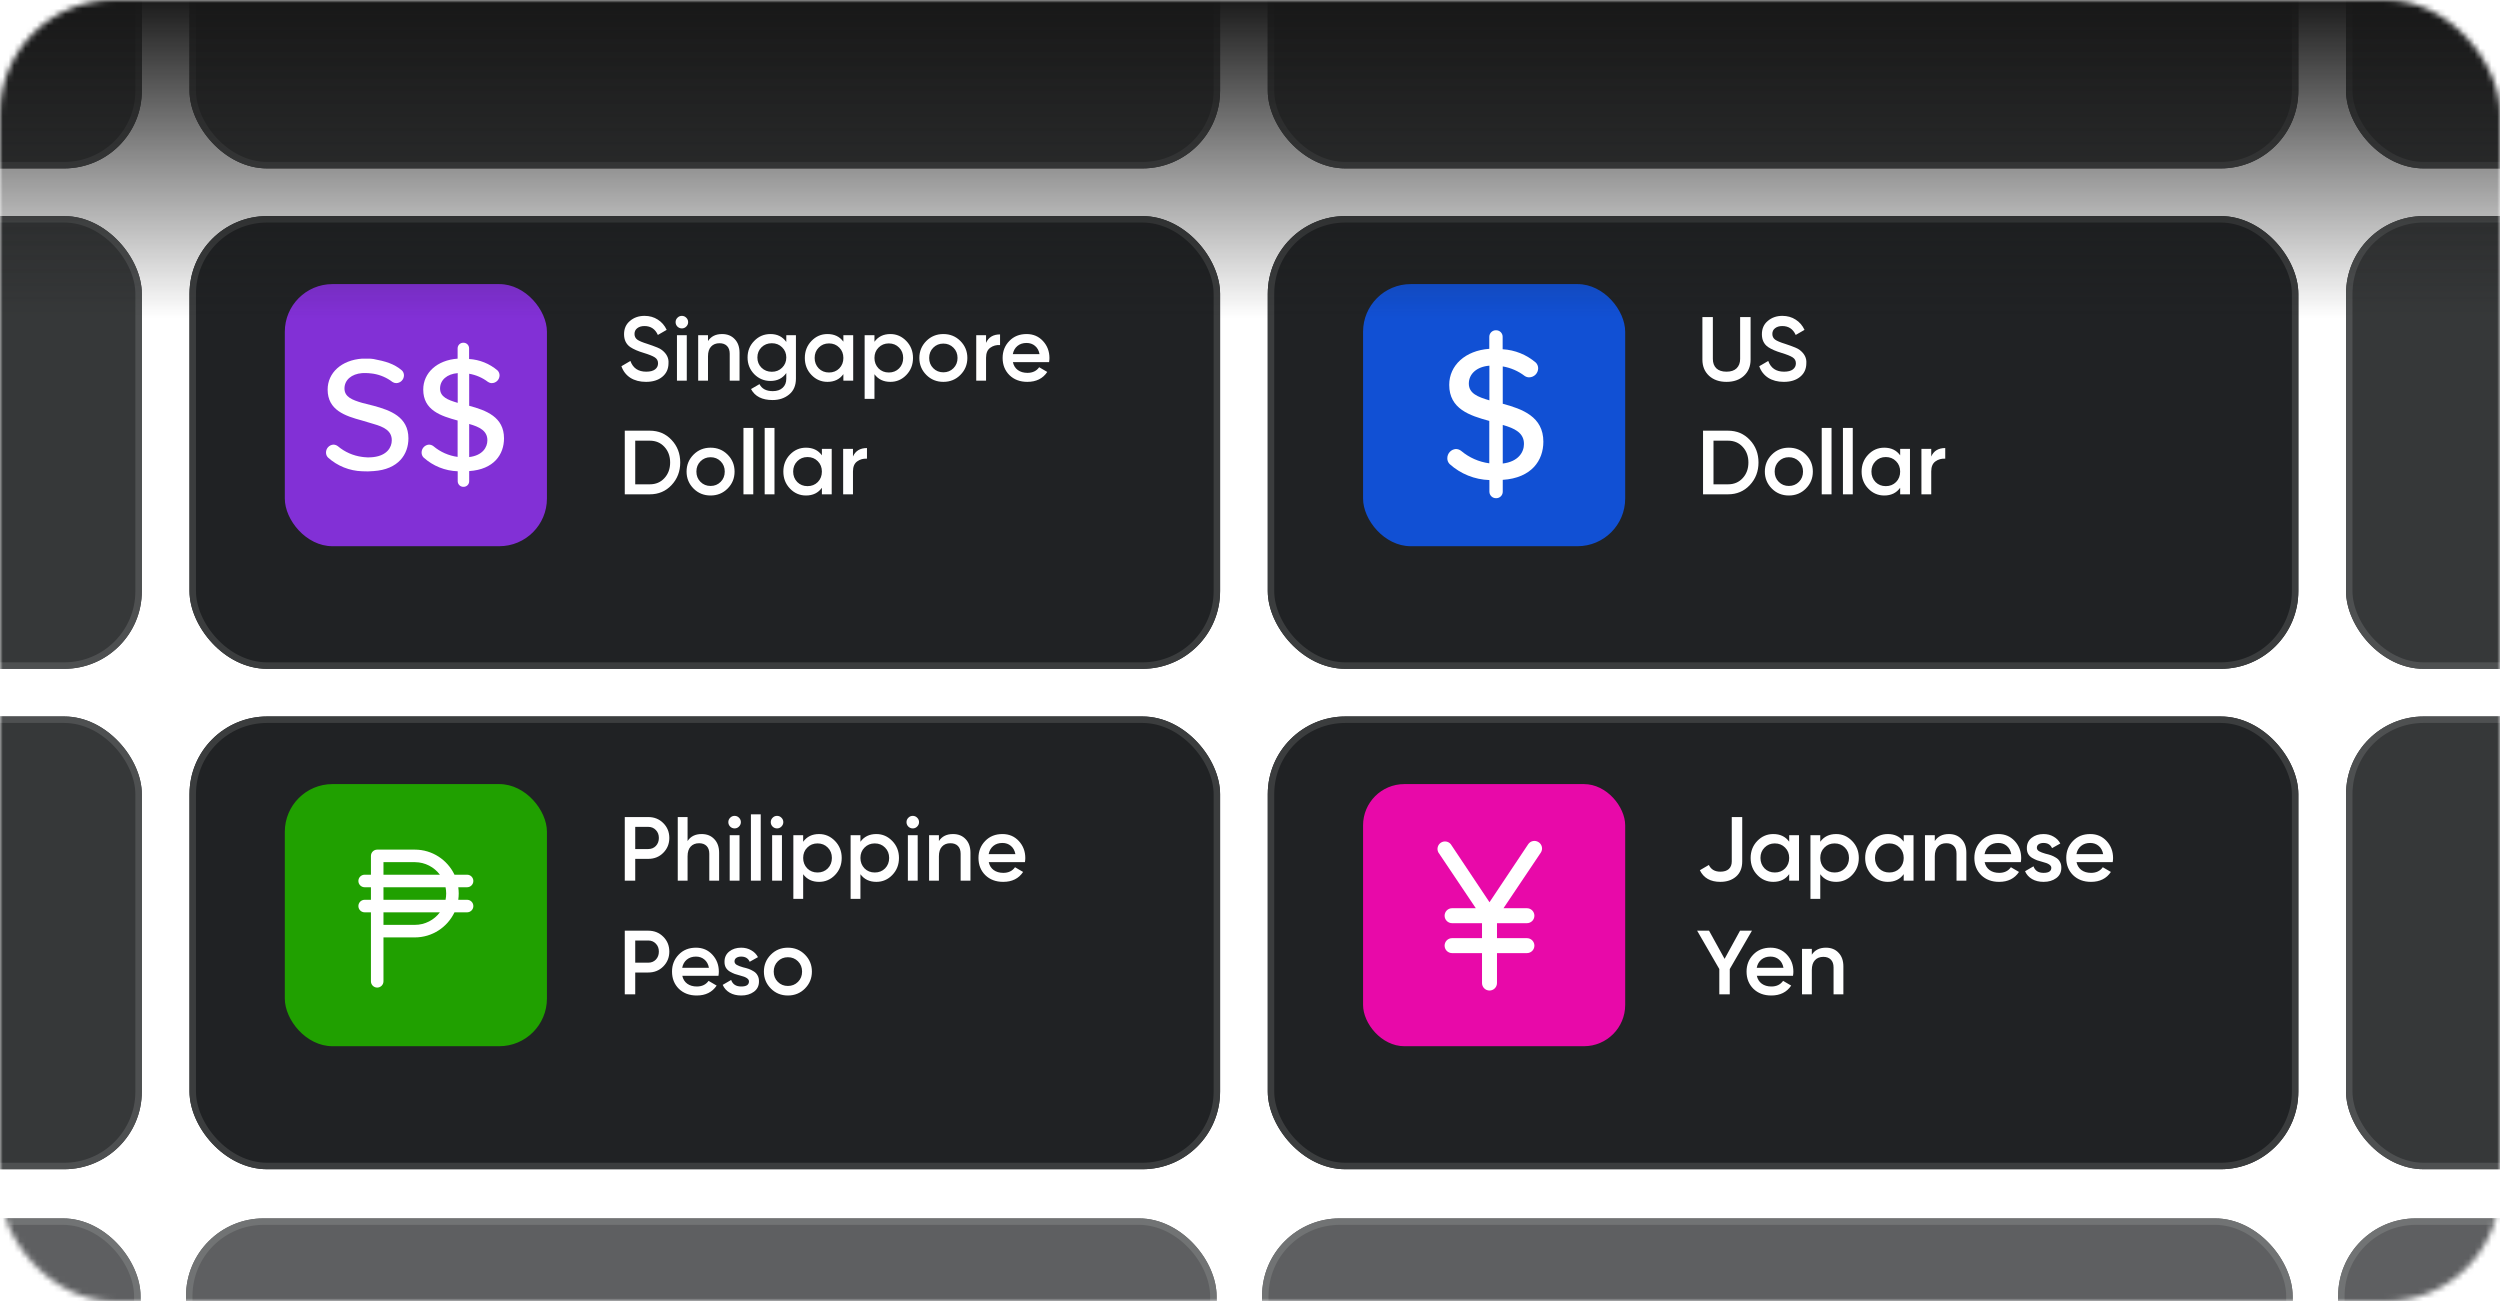 <svg width="440" height="229" viewBox="0 0 440 229" fill="none" xmlns="http://www.w3.org/2000/svg">
<mask id="mask0_5859_419" style="mask-type:alpha" maskUnits="userSpaceOnUse" x="0" y="0" width="440" height="229">
<rect width="440" height="229" rx="20" fill="#F1F5FA"/>
</mask>
<g mask="url(#mask0_5859_419)">
<mask id="mask1_5859_419" style="mask-type:alpha" maskUnits="userSpaceOnUse" x="-136" y="-12" width="580" height="259">
<path d="M-135.734 14.457C-135.734 -0.024 -123.995 -11.763 -109.514 -11.763H417.513C431.994 -11.763 443.733 -0.023 443.733 14.457V246.507H-135.734V14.457Z" fill="#F1F5FA"/>
</mask>
<g mask="url(#mask1_5859_419)">
<g filter="url(#filter0_d_5859_419)">
<rect x="33.352" y="33.471" width="181.385" height="79.684" rx="13.673" fill="#202224"/>
<rect x="33.921" y="34.04" width="180.246" height="78.544" rx="13.103" stroke="#3B3D3E" stroke-width="1.139"/>
</g>
<rect x="50.127" y="50" width="46.133" height="46.133" rx="8.388" fill="#8230D6"/>
<path d="M69.065 67.221C68.093 66.478 66.956 65.983 65.751 65.78C65.751 65.78 65.149 65.69 64.76 65.668C64.36 65.645 63.733 65.668 63.733 65.668C61.86 65.812 60.627 66.885 60.627 68.374C60.627 69.863 61.988 70.391 63.733 70.903L65.751 71.416C68.713 72.216 71.883 73.369 71.882 77.147C71.882 79.965 70.121 82.623 65.751 82.911C65.751 82.911 65.147 82.959 64.76 82.966C64.359 82.973 63.733 82.943 63.733 82.943C61.509 82.871 59.383 82.015 57.729 80.526C57.502 80.295 57.376 79.984 57.377 79.661C57.367 78.921 57.936 78.303 58.674 78.252C58.965 78.259 59.247 78.359 59.474 78.54C60.682 79.555 62.155 80.204 63.717 80.413C63.717 80.413 64.351 80.502 64.76 80.507C65.147 80.511 65.751 80.445 65.751 80.445C68.12 80.157 68.953 78.716 68.953 77.5C68.969 75.819 67.56 75.13 65.751 74.618L63.717 74.009C60.755 73.209 57.665 72.2 57.665 68.566C57.665 65.604 60.115 63.378 63.717 63.122C63.717 63.122 64.352 63.106 64.76 63.122C65.145 63.137 65.356 63.114 65.735 63.186C67.807 63.581 69.342 64.001 70.746 65.204C70.973 65.434 71.1 65.745 71.098 66.068C71.09 66.822 70.475 67.429 69.721 67.429C69.486 67.426 69.258 67.354 69.065 67.221Z" fill="white"/>
<g clip-path="url(#clip0_5859_419)">
<path d="M82.575 71.416V65.781C83.78 65.984 84.917 66.479 85.889 67.222C86.083 67.354 86.31 67.427 86.546 67.43C87.299 67.43 87.914 66.823 87.922 66.069C87.924 65.745 87.797 65.435 87.57 65.204C86.166 64.002 84.405 63.293 82.559 63.187V61.298C82.559 60.758 82.122 60.321 81.582 60.321C81.571 60.319 81.56 60.319 81.549 60.319C81.001 60.311 80.549 60.748 80.541 61.298V63.123C76.939 63.379 74.49 65.605 74.49 68.566C74.49 72.201 77.58 73.21 80.541 74.01V80.414C78.979 80.204 77.506 79.556 76.299 78.541C76.071 78.36 75.79 78.259 75.498 78.253C74.76 78.304 74.192 78.922 74.201 79.662C74.2 79.985 74.326 80.296 74.553 80.526C76.207 82.015 78.334 82.872 80.557 82.944V84.705C80.557 84.716 80.559 84.727 80.559 84.739C80.585 85.286 81.05 85.709 81.598 85.682C82.138 85.682 82.575 85.245 82.575 84.705V82.912C86.946 82.624 88.707 79.966 88.707 77.148C88.707 73.37 85.537 72.217 82.575 71.416ZM80.558 70.904C78.812 70.392 77.451 69.863 77.451 68.374C77.451 66.885 78.684 65.813 80.558 65.669V70.904ZM82.575 80.446V74.618C84.384 75.131 85.793 75.819 85.777 77.5C85.777 78.717 84.944 80.158 82.575 80.446Z" fill="white"/>
</g>
<path d="M113.688 67.208C112.611 67.208 111.693 66.968 110.936 66.488C110.189 65.997 109.667 65.32 109.368 64.456L110.952 63.528C111.4 64.787 112.328 65.416 113.736 65.416C114.419 65.416 114.936 65.283 115.288 65.016C115.64 64.749 115.816 64.392 115.816 63.944C115.816 63.496 115.629 63.149 115.256 62.904C114.883 62.659 114.221 62.392 113.272 62.104C112.301 61.816 111.517 61.475 110.92 61.08C110.195 60.568 109.832 59.816 109.832 58.824C109.832 57.832 110.184 57.048 110.888 56.472C111.581 55.885 112.429 55.592 113.432 55.592C114.317 55.592 115.096 55.811 115.768 56.248C116.451 56.675 116.973 57.277 117.336 58.056L115.784 58.952C115.315 57.907 114.531 57.384 113.432 57.384C112.899 57.384 112.472 57.512 112.152 57.768C111.832 58.013 111.672 58.349 111.672 58.776C111.672 59.192 111.832 59.523 112.152 59.768C112.472 60.003 113.064 60.253 113.928 60.52C114.461 60.701 114.771 60.808 114.856 60.84C114.995 60.883 115.272 60.989 115.688 61.16C116.029 61.299 116.301 61.448 116.504 61.608C117.336 62.259 117.72 63.027 117.656 63.912C117.656 64.925 117.288 65.731 116.552 66.328C115.837 66.915 114.883 67.208 113.688 67.208ZM120.777 57.48C120.563 57.693 120.307 57.8 120.009 57.8C119.71 57.8 119.449 57.693 119.225 57.48C119.011 57.256 118.905 56.995 118.905 56.696C118.905 56.397 119.011 56.141 119.225 55.928C119.438 55.704 119.699 55.592 120.009 55.592C120.318 55.592 120.579 55.704 120.793 55.928C121.006 56.141 121.113 56.397 121.113 56.696C121.113 56.995 121.001 57.256 120.777 57.48ZM120.873 67H119.145V59H120.873V67ZM127.087 58.792C128.015 58.792 128.756 59.091 129.311 59.688C129.876 60.275 130.159 61.075 130.159 62.088V67H128.431V62.264C128.431 61.667 128.271 61.208 127.951 60.888C127.631 60.568 127.194 60.408 126.639 60.408C126.01 60.408 125.514 60.605 125.151 61C124.788 61.384 124.607 61.955 124.607 62.712V67H122.879V59H124.607V60.024C125.14 59.203 125.967 58.792 127.087 58.792ZM138.388 60.184V59H140.084V66.632C140.084 67.848 139.684 68.781 138.884 69.432C138.094 70.083 137.124 70.408 135.972 70.408C134.126 70.408 132.862 69.763 132.18 68.472L133.668 67.608C134.084 68.429 134.862 68.84 136.004 68.84C136.75 68.84 137.332 68.643 137.748 68.248C138.174 67.864 138.388 67.325 138.388 66.632V65.656C137.737 66.584 136.809 67.048 135.604 67.048C134.484 67.048 133.529 66.648 132.74 65.848C131.961 65.037 131.572 64.061 131.572 62.92C131.572 61.768 131.961 60.797 132.74 60.008C133.518 59.197 134.473 58.792 135.604 58.792C136.809 58.792 137.737 59.256 138.388 60.184ZM134.02 64.712C134.51 65.192 135.118 65.432 135.844 65.432C136.569 65.432 137.172 65.192 137.652 64.712C138.142 64.232 138.388 63.635 138.388 62.92C138.388 62.205 138.142 61.608 137.652 61.128C137.172 60.648 136.569 60.408 135.844 60.408C135.118 60.408 134.51 60.648 134.02 61.128C133.54 61.608 133.3 62.205 133.3 62.92C133.3 63.635 133.54 64.232 134.02 64.712ZM148.434 60.136V59H150.162V67H148.434V65.848C147.783 66.755 146.85 67.208 145.634 67.208C144.535 67.208 143.597 66.803 142.818 65.992C142.039 65.181 141.65 64.184 141.65 63C141.65 61.816 142.039 60.819 142.818 60.008C143.597 59.197 144.535 58.792 145.634 58.792C146.85 58.792 147.783 59.24 148.434 60.136ZM144.098 64.84C144.578 65.32 145.181 65.56 145.906 65.56C146.631 65.56 147.234 65.32 147.714 64.84C148.194 64.349 148.434 63.736 148.434 63C148.434 62.264 148.194 61.656 147.714 61.176C147.234 60.685 146.631 60.44 145.906 60.44C145.181 60.44 144.578 60.685 144.098 61.176C143.618 61.656 143.378 62.264 143.378 63C143.378 63.725 143.618 64.339 144.098 64.84ZM156.704 58.792C157.792 58.792 158.731 59.203 159.52 60.024C160.299 60.835 160.688 61.827 160.688 63C160.688 64.184 160.299 65.181 159.52 65.992C158.741 66.803 157.803 67.208 156.704 67.208C155.499 67.208 154.565 66.76 153.904 65.864V70.2H152.176V59H153.904V60.152C154.555 59.245 155.488 58.792 156.704 58.792ZM154.624 64.84C155.104 65.32 155.707 65.56 156.432 65.56C157.157 65.56 157.76 65.32 158.24 64.84C158.72 64.349 158.96 63.736 158.96 63C158.96 62.264 158.72 61.656 158.24 61.176C157.76 60.685 157.157 60.44 156.432 60.44C155.707 60.44 155.104 60.685 154.624 61.176C154.144 61.656 153.904 62.264 153.904 63C153.904 63.725 154.144 64.339 154.624 64.84ZM169.022 65.992C168.211 66.803 167.214 67.208 166.03 67.208C164.846 67.208 163.849 66.803 163.038 65.992C162.217 65.171 161.806 64.173 161.806 63C161.806 61.827 162.217 60.829 163.038 60.008C163.849 59.197 164.846 58.792 166.03 58.792C167.214 58.792 168.211 59.197 169.022 60.008C169.843 60.829 170.254 61.827 170.254 63C170.254 64.173 169.843 65.171 169.022 65.992ZM163.534 63C163.534 63.725 163.774 64.328 164.254 64.808C164.734 65.288 165.326 65.528 166.03 65.528C166.734 65.528 167.326 65.288 167.806 64.808C168.286 64.328 168.526 63.725 168.526 63C168.526 62.275 168.286 61.672 167.806 61.192C167.326 60.712 166.734 60.472 166.03 60.472C165.326 60.472 164.734 60.712 164.254 61.192C163.774 61.672 163.534 62.275 163.534 63ZM173.545 59V60.344C173.982 59.352 174.803 58.856 176.009 58.856V60.728C175.358 60.685 174.782 60.845 174.281 61.208C173.79 61.56 173.545 62.147 173.545 62.968V67H171.817V59H173.545ZM184.638 63.736H178.27C178.398 64.333 178.686 64.797 179.134 65.128C179.593 65.459 180.158 65.624 180.83 65.624C181.737 65.624 182.425 65.293 182.894 64.632L184.318 65.464C183.54 66.627 182.372 67.208 180.814 67.208C179.524 67.208 178.473 66.813 177.662 66.024C176.862 65.224 176.462 64.216 176.462 63C176.462 61.816 176.857 60.819 177.646 60.008C178.425 59.197 179.438 58.792 180.686 58.792C181.849 58.792 182.809 59.203 183.566 60.024C184.324 60.845 184.702 61.843 184.702 63.016C184.702 63.229 184.681 63.469 184.638 63.736ZM178.254 62.328H182.958C182.841 61.699 182.574 61.213 182.158 60.872C181.753 60.531 181.257 60.36 180.67 60.36C180.03 60.36 179.497 60.536 179.07 60.888C178.644 61.24 178.372 61.72 178.254 62.328ZM109.96 75.8H114.36C115.896 75.8 117.171 76.339 118.184 77.416C119.208 78.493 119.72 79.821 119.72 81.4C119.72 82.968 119.208 84.296 118.184 85.384C117.171 86.461 115.896 87 114.36 87H109.96V75.8ZM111.8 85.24H114.36C115.416 85.24 116.275 84.877 116.936 84.152C117.608 83.427 117.944 82.509 117.944 81.4C117.944 80.291 117.608 79.373 116.936 78.648C116.275 77.923 115.416 77.56 114.36 77.56H111.8V85.24ZM128.053 85.992C127.243 86.803 126.245 87.208 125.061 87.208C123.877 87.208 122.88 86.803 122.069 85.992C121.248 85.171 120.837 84.173 120.837 83C120.837 81.827 121.248 80.829 122.069 80.008C122.88 79.197 123.877 78.792 125.061 78.792C126.245 78.792 127.243 79.197 128.053 80.008C128.875 80.829 129.285 81.827 129.285 83C129.285 84.173 128.875 85.171 128.053 85.992ZM122.565 83C122.565 83.725 122.805 84.328 123.285 84.808C123.765 85.288 124.357 85.528 125.061 85.528C125.765 85.528 126.357 85.288 126.837 84.808C127.317 84.328 127.557 83.725 127.557 83C127.557 82.275 127.317 81.672 126.837 81.192C126.357 80.712 125.765 80.472 125.061 80.472C124.357 80.472 123.765 80.712 123.285 81.192C122.805 81.672 122.565 82.275 122.565 83ZM132.576 87H130.848V75.32H132.576V87ZM136.31 87H134.582V75.32H136.31V87ZM144.653 80.136V79H146.381V87H144.653V85.848C144.002 86.755 143.069 87.208 141.853 87.208C140.754 87.208 139.815 86.803 139.037 85.992C138.258 85.181 137.869 84.184 137.869 83C137.869 81.816 138.258 80.819 139.037 80.008C139.815 79.197 140.754 78.792 141.853 78.792C143.069 78.792 144.002 79.24 144.653 80.136ZM140.317 84.84C140.797 85.32 141.399 85.56 142.125 85.56C142.85 85.56 143.453 85.32 143.933 84.84C144.413 84.349 144.653 83.736 144.653 83C144.653 82.264 144.413 81.656 143.933 81.176C143.453 80.685 142.85 80.44 142.125 80.44C141.399 80.44 140.797 80.685 140.317 81.176C139.837 81.656 139.597 82.264 139.597 83C139.597 83.725 139.837 84.339 140.317 84.84ZM150.123 79V80.344C150.56 79.352 151.381 78.856 152.587 78.856V80.728C151.936 80.685 151.36 80.845 150.859 81.208C150.368 81.56 150.123 82.147 150.123 82.968V87H148.395V79H150.123Z" fill="white"/>
<g filter="url(#filter1_d_5859_419)">
<rect x="33.352" y="121.542" width="181.385" height="79.684" rx="13.673" fill="#202224"/>
<rect x="33.921" y="122.112" width="180.246" height="78.544" rx="13.103" stroke="#3B3D3E" stroke-width="1.139"/>
</g>
<path d="M71.16 155.221C70.189 154.478 69.052 153.983 67.846 153.78C67.846 153.78 67.244 153.69 66.856 153.668C66.455 153.645 65.829 153.668 65.829 153.668C63.956 153.812 62.723 154.885 62.723 156.374C62.723 157.863 64.084 158.391 65.829 158.903L67.846 159.416C70.808 160.216 73.978 161.369 73.978 165.147C73.978 167.965 72.217 170.623 67.846 170.911C67.846 170.911 67.243 170.959 66.856 170.966C66.455 170.973 65.829 170.943 65.829 170.943C63.605 170.871 61.479 170.015 59.825 168.526C59.598 168.295 59.471 167.984 59.473 167.661C59.463 166.921 60.032 166.303 60.77 166.252C61.061 166.259 61.343 166.359 61.57 166.54C62.777 167.555 64.25 168.204 65.813 168.414C65.813 168.414 66.447 168.502 66.856 168.507C67.243 168.512 67.846 168.446 67.846 168.446C70.216 168.157 71.048 166.716 71.048 165.5C71.064 163.819 69.656 163.13 67.846 162.618L65.813 162.009C62.851 161.209 59.761 160.2 59.761 156.566C59.761 153.604 62.211 151.378 65.813 151.122C65.813 151.122 66.447 151.106 66.856 151.122C67.24 151.137 67.452 151.114 67.83 151.186C69.903 151.58 71.438 152.001 72.842 153.204C73.069 153.434 73.195 153.745 73.194 154.068C73.186 154.822 72.571 155.429 71.817 155.429C71.582 155.426 71.354 155.354 71.16 155.221Z" fill="white"/>
<g clip-path="url(#clip1_5859_419)">
<path d="M84.671 159.416V153.781C85.876 153.984 87.013 154.479 87.985 155.222C88.178 155.354 88.406 155.426 88.641 155.43C89.395 155.43 90.01 154.823 90.018 154.069C90.02 153.745 89.893 153.435 89.666 153.204C88.262 152.002 86.501 151.293 84.654 151.187V149.298C84.654 148.758 84.218 148.321 83.678 148.321C83.667 148.319 83.656 148.319 83.644 148.319C83.097 148.311 82.645 148.749 82.637 149.298V151.123C79.035 151.379 76.585 153.605 76.585 156.566C76.585 160.201 79.675 161.209 82.637 162.01V168.414C81.075 168.204 79.602 167.556 78.394 166.541C78.167 166.36 77.885 166.259 77.594 166.253C76.856 166.304 76.287 166.922 76.297 167.662C76.295 167.985 76.422 168.296 76.649 168.526C78.303 170.015 80.429 170.872 82.653 170.944V172.705C82.653 172.716 82.655 172.727 82.655 172.739C82.68 173.286 83.146 173.709 83.694 173.682C84.233 173.682 84.67 173.245 84.67 172.705V170.912C89.041 170.624 90.802 167.966 90.802 165.148C90.802 161.37 87.632 160.217 84.671 159.416ZM82.653 158.904C80.908 158.392 79.547 157.863 79.547 156.374C79.547 154.885 80.78 153.813 82.653 153.669V158.904ZM84.671 168.446V162.618C86.48 163.131 87.889 163.819 87.873 165.5C87.873 166.717 87.04 168.158 84.671 168.446Z" fill="white"/>
</g>
<rect x="50.127" y="138" width="46.133" height="46.133" rx="8.388" fill="#20A000"/>
<g clip-path="url(#clip2_5859_419)">
<path d="M82.206 158.363H80.655C80.707 158.002 80.735 157.634 80.735 157.259C80.735 156.884 80.707 156.516 80.656 156.156H82.206C82.816 156.156 83.31 155.662 83.31 155.052C83.31 154.443 82.816 153.949 82.206 153.949H79.989C78.747 151.34 76.085 149.533 73.009 149.533C72.994 149.533 72.978 149.533 72.963 149.534H66.393C66.391 149.534 66.389 149.534 66.387 149.534C65.778 149.534 65.284 150.028 65.284 150.638V150.638V153.949H64.18C63.57 153.949 63.076 154.443 63.076 155.052C63.076 155.662 63.57 156.156 64.18 156.156H65.284V158.363H64.18C63.57 158.363 63.076 158.857 63.076 159.467C63.076 160.076 63.57 160.57 64.18 160.57H65.284V163.881V172.71C65.284 173.319 65.778 173.814 66.387 173.814C66.997 173.814 67.491 173.319 67.491 172.71V164.984H73.009C76.085 164.984 78.746 163.178 79.988 160.57H82.206C82.816 160.57 83.31 160.076 83.31 159.467C83.31 158.857 82.816 158.363 82.206 158.363ZM67.491 151.741H73.009C73.023 151.741 73.037 151.741 73.051 151.741C74.835 151.754 76.421 152.619 77.421 153.949H67.491V151.741ZM67.491 156.156H78.416C78.489 156.512 78.527 156.881 78.527 157.259C78.527 157.637 78.489 158.006 78.416 158.363H67.491V156.156ZM73.009 162.777H67.491V160.57H77.42C76.412 161.909 74.81 162.777 73.009 162.777Z" fill="white"/>
</g>
<path d="M109.96 143.8H114.088C115.144 143.8 116.024 144.152 116.728 144.856C117.443 145.56 117.8 146.435 117.8 147.48C117.8 148.515 117.443 149.389 116.728 150.104C116.024 150.808 115.144 151.16 114.088 151.16H111.8V155H109.96V143.8ZM111.8 149.432H114.088C114.632 149.432 115.08 149.251 115.432 148.888C115.784 148.515 115.96 148.045 115.96 147.48C115.96 146.915 115.784 146.451 115.432 146.088C115.08 145.715 114.632 145.528 114.088 145.528H111.8V149.432ZM123.493 146.792C124.421 146.792 125.163 147.091 125.717 147.688C126.283 148.275 126.565 149.075 126.565 150.088V155H124.837V150.264C124.837 149.667 124.677 149.208 124.357 148.888C124.037 148.568 123.6 148.408 123.045 148.408C122.416 148.408 121.92 148.605 121.557 149C121.195 149.384 121.013 149.955 121.013 150.712V155H119.285V143.8H121.013V148.024C121.547 147.203 122.373 146.792 123.493 146.792ZM130.058 145.48C129.845 145.693 129.589 145.8 129.29 145.8C128.991 145.8 128.73 145.693 128.506 145.48C128.293 145.256 128.186 144.995 128.186 144.696C128.186 144.397 128.293 144.141 128.506 143.928C128.719 143.704 128.981 143.592 129.29 143.592C129.599 143.592 129.861 143.704 130.074 143.928C130.287 144.141 130.394 144.397 130.394 144.696C130.394 144.995 130.282 145.256 130.058 145.48ZM130.154 155H128.426V147H130.154V155ZM133.888 155H132.16V143.32H133.888V155ZM137.527 145.48C137.313 145.693 137.057 145.8 136.759 145.8C136.46 145.8 136.199 145.693 135.975 145.48C135.761 145.256 135.655 144.995 135.655 144.696C135.655 144.397 135.761 144.141 135.975 143.928C136.188 143.704 136.449 143.592 136.759 143.592C137.068 143.592 137.329 143.704 137.543 143.928C137.756 144.141 137.863 144.397 137.863 144.696C137.863 144.995 137.751 145.256 137.527 145.48ZM137.623 155H135.895V147H137.623V155ZM144.157 146.792C145.245 146.792 146.184 147.203 146.973 148.024C147.752 148.835 148.141 149.827 148.141 151C148.141 152.184 147.752 153.181 146.973 153.992C146.194 154.803 145.256 155.208 144.157 155.208C142.952 155.208 142.018 154.76 141.357 153.864V158.2H139.629V147H141.357V148.152C142.008 147.245 142.941 146.792 144.157 146.792ZM142.077 152.84C142.557 153.32 143.16 153.56 143.885 153.56C144.61 153.56 145.213 153.32 145.693 152.84C146.173 152.349 146.413 151.736 146.413 151C146.413 150.264 146.173 149.656 145.693 149.176C145.213 148.685 144.61 148.44 143.885 148.44C143.16 148.44 142.557 148.685 142.077 149.176C141.597 149.656 141.357 150.264 141.357 151C141.357 151.725 141.597 152.339 142.077 152.84ZM154.235 146.792C155.323 146.792 156.262 147.203 157.051 148.024C157.83 148.835 158.219 149.827 158.219 151C158.219 152.184 157.83 153.181 157.051 153.992C156.273 154.803 155.334 155.208 154.235 155.208C153.03 155.208 152.097 154.76 151.435 153.864V158.2H149.707V147H151.435V148.152C152.086 147.245 153.019 146.792 154.235 146.792ZM152.155 152.84C152.635 153.32 153.238 153.56 153.963 153.56C154.689 153.56 155.291 153.32 155.771 152.84C156.251 152.349 156.491 151.736 156.491 151C156.491 150.264 156.251 149.656 155.771 149.176C155.291 148.685 154.689 148.44 153.963 148.44C153.238 148.44 152.635 148.685 152.155 149.176C151.675 149.656 151.435 150.264 151.435 151C151.435 151.725 151.675 152.339 152.155 152.84ZM161.417 145.48C161.204 145.693 160.948 145.8 160.649 145.8C160.351 145.8 160.089 145.693 159.865 145.48C159.652 145.256 159.545 144.995 159.545 144.696C159.545 144.397 159.652 144.141 159.865 143.928C160.079 143.704 160.34 143.592 160.649 143.592C160.959 143.592 161.22 143.704 161.433 143.928C161.647 144.141 161.753 144.397 161.753 144.696C161.753 144.995 161.641 145.256 161.417 145.48ZM161.513 155H159.785V147H161.513V155ZM167.728 146.792C168.656 146.792 169.397 147.091 169.952 147.688C170.517 148.275 170.8 149.075 170.8 150.088V155H169.072V150.264C169.072 149.667 168.912 149.208 168.592 148.888C168.272 148.568 167.834 148.408 167.28 148.408C166.65 148.408 166.154 148.605 165.792 149C165.429 149.384 165.248 149.955 165.248 150.712V155H163.52V147H165.248V148.024C165.781 147.203 166.608 146.792 167.728 146.792ZM180.388 151.736H174.02C174.148 152.333 174.436 152.797 174.884 153.128C175.343 153.459 175.908 153.624 176.58 153.624C177.487 153.624 178.175 153.293 178.644 152.632L180.068 153.464C179.29 154.627 178.122 155.208 176.564 155.208C175.274 155.208 174.223 154.813 173.412 154.024C172.612 153.224 172.212 152.216 172.212 151C172.212 149.816 172.607 148.819 173.396 148.008C174.175 147.197 175.188 146.792 176.436 146.792C177.599 146.792 178.559 147.203 179.316 148.024C180.074 148.845 180.452 149.843 180.452 151.016C180.452 151.229 180.431 151.469 180.388 151.736ZM174.004 150.328H178.708C178.591 149.699 178.324 149.213 177.908 148.872C177.503 148.531 177.007 148.36 176.42 148.36C175.78 148.36 175.247 148.536 174.82 148.888C174.394 149.24 174.122 149.72 174.004 150.328ZM109.96 163.8H114.088C115.144 163.8 116.024 164.152 116.728 164.856C117.443 165.56 117.8 166.435 117.8 167.48C117.8 168.515 117.443 169.389 116.728 170.104C116.024 170.808 115.144 171.16 114.088 171.16H111.8V175H109.96V163.8ZM111.8 169.432H114.088C114.632 169.432 115.08 169.251 115.432 168.888C115.784 168.515 115.96 168.045 115.96 167.48C115.96 166.915 115.784 166.451 115.432 166.088C115.08 165.715 114.632 165.528 114.088 165.528H111.8V169.432ZM126.451 171.736H120.083C120.211 172.333 120.499 172.797 120.947 173.128C121.406 173.459 121.971 173.624 122.643 173.624C123.55 173.624 124.238 173.293 124.707 172.632L126.131 173.464C125.352 174.627 124.184 175.208 122.627 175.208C121.336 175.208 120.286 174.813 119.475 174.024C118.675 173.224 118.275 172.216 118.275 171C118.275 169.816 118.67 168.819 119.459 168.008C120.238 167.197 121.251 166.792 122.499 166.792C123.662 166.792 124.622 167.203 125.379 168.024C126.136 168.845 126.515 169.843 126.515 171.016C126.515 171.229 126.494 171.469 126.451 171.736ZM120.067 170.328H124.771C124.654 169.699 124.387 169.213 123.971 168.872C123.566 168.531 123.07 168.36 122.483 168.36C121.843 168.36 121.31 168.536 120.883 168.888C120.456 169.24 120.184 169.72 120.067 170.328ZM129.275 169.208C129.275 169.453 129.403 169.656 129.659 169.816C129.915 169.965 130.288 170.109 130.779 170.248C131.152 170.333 131.478 170.424 131.755 170.52C132.032 170.616 132.326 170.76 132.635 170.952C132.944 171.133 133.179 171.379 133.339 171.688C133.51 171.987 133.59 172.339 133.579 172.744C133.579 173.512 133.28 174.115 132.683 174.552C132.086 174.989 131.344 175.208 130.459 175.208C129.67 175.208 128.992 175.043 128.427 174.712C127.862 174.381 127.451 173.923 127.195 173.336L128.683 172.472C128.95 173.24 129.542 173.624 130.459 173.624C131.366 173.624 131.819 173.325 131.819 172.728C131.819 172.291 131.312 171.949 130.299 171.704C129.915 171.608 129.59 171.512 129.323 171.416C129.067 171.32 128.779 171.181 128.459 171C128.15 170.819 127.91 170.579 127.739 170.28C127.579 169.981 127.504 169.635 127.515 169.24C127.515 168.504 127.792 167.912 128.347 167.464C128.912 167.016 129.611 166.792 130.443 166.792C131.104 166.792 131.691 166.941 132.203 167.24C132.726 167.528 133.126 167.933 133.403 168.456L131.947 169.272C131.68 168.664 131.179 168.36 130.443 168.36C130.102 168.36 129.819 168.435 129.595 168.584C129.382 168.733 129.275 168.941 129.275 169.208ZM141.663 173.992C140.852 174.803 139.855 175.208 138.671 175.208C137.487 175.208 136.489 174.803 135.679 173.992C134.857 173.171 134.447 172.173 134.447 171C134.447 169.827 134.857 168.829 135.679 168.008C136.489 167.197 137.487 166.792 138.671 166.792C139.855 166.792 140.852 167.197 141.663 168.008C142.484 168.829 142.895 169.827 142.895 171C142.895 172.173 142.484 173.171 141.663 173.992ZM136.175 171C136.175 171.725 136.415 172.328 136.895 172.808C137.375 173.288 137.967 173.528 138.671 173.528C139.375 173.528 139.967 173.288 140.447 172.808C140.927 172.328 141.167 171.725 141.167 171C141.167 170.275 140.927 169.672 140.447 169.192C139.967 168.712 139.375 168.472 138.671 168.472C137.967 168.472 137.375 168.712 136.895 169.192C136.415 169.672 136.175 170.275 136.175 171Z" fill="white"/>
<g filter="url(#filter2_d_5859_419)">
<rect x="223.125" y="33.471" width="181.385" height="79.684" rx="13.673" fill="#202224"/>
<rect x="223.695" y="34.04" width="180.246" height="78.544" rx="13.103" stroke="#3B3D3E" stroke-width="1.139"/>
</g>
<rect x="239.9" y="50" width="46.133" height="46.133" rx="8.388" fill="#1150D4"/>
<g clip-path="url(#clip3_5859_419)">
<path d="M264.485 71.058V64.49C265.89 64.727 267.215 65.304 268.347 66.17C268.573 66.324 268.838 66.408 269.112 66.412C269.991 66.412 270.707 65.705 270.717 64.826C270.719 64.449 270.571 64.087 270.306 63.819C268.67 62.417 266.618 61.591 264.466 61.468V59.266C264.466 58.637 263.957 58.128 263.328 58.128C263.315 58.126 263.302 58.126 263.289 58.126C262.651 58.117 262.125 58.626 262.115 59.266V61.393C257.917 61.692 255.063 64.285 255.063 67.737C255.063 71.972 258.664 73.148 262.115 74.081V81.544C260.294 81.299 258.578 80.544 257.171 79.361C256.906 79.15 256.578 79.032 256.238 79.025C255.378 79.085 254.716 79.805 254.727 80.667C254.725 81.044 254.872 81.406 255.137 81.674C257.065 83.41 259.542 84.408 262.134 84.492V86.544C262.134 86.557 262.136 86.57 262.136 86.583C262.166 87.222 262.709 87.714 263.347 87.682C263.975 87.682 264.485 87.173 264.485 86.544V84.454C269.578 84.119 271.631 81.021 271.631 77.738C271.631 73.334 267.937 71.991 264.485 71.058ZM262.134 70.461C260.1 69.864 258.514 69.248 258.514 67.513C258.514 65.778 259.951 64.528 262.134 64.36V70.461ZM264.485 81.581V74.79C266.593 75.387 268.235 76.189 268.217 78.148C268.217 79.566 267.246 81.245 264.485 81.581Z" fill="white"/>
</g>
<path d="M299.623 63.288V55.8H301.463V63.176C301.463 63.869 301.666 64.419 302.071 64.824C302.487 65.219 303.085 65.416 303.863 65.416C304.642 65.416 305.234 65.219 305.639 64.824C306.055 64.419 306.263 63.869 306.263 63.176V55.8H308.103V63.288C308.103 64.472 307.709 65.427 306.919 66.152C306.141 66.856 305.122 67.208 303.863 67.208C302.605 67.208 301.586 66.856 300.807 66.152C300.018 65.427 299.623 64.472 299.623 63.288ZM313.948 67.208C312.87 67.208 311.953 66.968 311.196 66.488C310.449 65.997 309.926 65.32 309.628 64.456L311.212 63.528C311.66 64.787 312.588 65.416 313.996 65.416C314.678 65.416 315.196 65.283 315.548 65.016C315.9 64.749 316.076 64.392 316.076 63.944C316.076 63.496 315.889 63.149 315.516 62.904C315.142 62.659 314.481 62.392 313.532 62.104C312.561 61.816 311.777 61.475 311.18 61.08C310.454 60.568 310.092 59.816 310.092 58.824C310.092 57.832 310.444 57.048 311.148 56.472C311.841 55.885 312.689 55.592 313.692 55.592C314.577 55.592 315.356 55.811 316.028 56.248C316.71 56.675 317.233 57.277 317.596 58.056L316.044 58.952C315.574 57.907 314.79 57.384 313.692 57.384C313.158 57.384 312.732 57.512 312.412 57.768C312.092 58.013 311.932 58.349 311.932 58.776C311.932 59.192 312.092 59.523 312.412 59.768C312.732 60.003 313.324 60.253 314.188 60.52C314.721 60.701 315.03 60.808 315.116 60.84C315.254 60.883 315.532 60.989 315.948 61.16C316.289 61.299 316.561 61.448 316.764 61.608C317.596 62.259 317.98 63.027 317.916 63.912C317.916 64.925 317.548 65.731 316.812 66.328C316.097 66.915 315.142 67.208 313.948 67.208ZM299.735 75.8H304.135C305.671 75.8 306.946 76.339 307.959 77.416C308.983 78.493 309.495 79.821 309.495 81.4C309.495 82.968 308.983 84.296 307.959 85.384C306.946 86.461 305.671 87 304.135 87H299.735V75.8ZM301.575 85.24H304.135C305.191 85.24 306.05 84.877 306.711 84.152C307.383 83.427 307.719 82.509 307.719 81.4C307.719 80.291 307.383 79.373 306.711 78.648C306.05 77.923 305.191 77.56 304.135 77.56H301.575V85.24ZM317.829 85.992C317.018 86.803 316.021 87.208 314.837 87.208C313.653 87.208 312.655 86.803 311.845 85.992C311.023 85.171 310.613 84.173 310.613 83C310.613 81.827 311.023 80.829 311.845 80.008C312.655 79.197 313.653 78.792 314.837 78.792C316.021 78.792 317.018 79.197 317.829 80.008C318.65 80.829 319.061 81.827 319.061 83C319.061 84.173 318.65 85.171 317.829 85.992ZM312.341 83C312.341 83.725 312.581 84.328 313.061 84.808C313.541 85.288 314.133 85.528 314.837 85.528C315.541 85.528 316.133 85.288 316.613 84.808C317.093 84.328 317.333 83.725 317.333 83C317.333 82.275 317.093 81.672 316.613 81.192C316.133 80.712 315.541 80.472 314.837 80.472C314.133 80.472 313.541 80.712 313.061 81.192C312.581 81.672 312.341 82.275 312.341 83ZM322.351 87H320.623V75.32H322.351V87ZM326.086 87H324.358V75.32H326.086V87ZM334.428 80.136V79H336.156V87H334.428V85.848C333.777 86.755 332.844 87.208 331.628 87.208C330.529 87.208 329.591 86.803 328.812 85.992C328.033 85.181 327.644 84.184 327.644 83C327.644 81.816 328.033 80.819 328.812 80.008C329.591 79.197 330.529 78.792 331.628 78.792C332.844 78.792 333.777 79.24 334.428 80.136ZM330.092 84.84C330.572 85.32 331.175 85.56 331.9 85.56C332.625 85.56 333.228 85.32 333.708 84.84C334.188 84.349 334.428 83.736 334.428 83C334.428 82.264 334.188 81.656 333.708 81.176C333.228 80.685 332.625 80.44 331.9 80.44C331.175 80.44 330.572 80.685 330.092 81.176C329.612 81.656 329.372 82.264 329.372 83C329.372 83.725 329.612 84.339 330.092 84.84ZM339.898 79V80.344C340.335 79.352 341.157 78.856 342.362 78.856V80.728C341.711 80.685 341.135 80.845 340.634 81.208C340.143 81.56 339.898 82.147 339.898 82.968V87H338.17V79H339.898Z" fill="white"/>
<g opacity="0.9">
<g filter="url(#filter3_d_5859_419)">
<rect x="33.352" y="-54.601" width="181.385" height="79.684" rx="13.673" fill="#202224"/>
<rect x="33.921" y="-54.031" width="180.246" height="78.544" rx="13.103" stroke="#3B3D3E" stroke-width="1.139"/>
</g>
<g filter="url(#filter4_d_5859_419)">
<rect x="-156.422" y="33.471" width="181.385" height="79.684" rx="13.673" fill="#202224"/>
<rect x="-155.852" y="34.04" width="180.246" height="78.544" rx="13.103" stroke="#3B3D3E" stroke-width="1.139"/>
</g>
<g filter="url(#filter5_d_5859_419)">
<rect x="-156.422" y="-54.601" width="181.385" height="79.684" rx="13.673" fill="#202224"/>
<rect x="-155.852" y="-54.031" width="180.246" height="78.544" rx="13.103" stroke="#3B3D3E" stroke-width="1.139"/>
</g>
<g filter="url(#filter6_d_5859_419)">
<rect x="-156.422" y="121.542" width="181.385" height="79.684" rx="13.673" fill="#202224"/>
<rect x="-155.852" y="122.112" width="180.246" height="78.544" rx="13.103" stroke="#3B3D3E" stroke-width="1.139"/>
</g>
<g filter="url(#filter7_d_5859_419)">
<rect x="412.898" y="33.471" width="181.385" height="79.684" rx="13.673" fill="#202224"/>
<rect x="413.468" y="34.04" width="180.246" height="78.544" rx="13.103" stroke="#3B3D3E" stroke-width="1.139"/>
</g>
<g filter="url(#filter8_d_5859_419)">
<rect x="412.898" y="-54.601" width="181.385" height="79.684" rx="13.673" fill="#202224"/>
<rect x="413.468" y="-54.031" width="180.246" height="78.544" rx="13.103" stroke="#3B3D3E" stroke-width="1.139"/>
</g>
<g filter="url(#filter9_d_5859_419)">
<rect x="412.898" y="121.542" width="181.385" height="79.684" rx="13.673" fill="#202224"/>
<rect x="413.468" y="122.112" width="180.246" height="78.544" rx="13.103" stroke="#3B3D3E" stroke-width="1.139"/>
</g>
<g filter="url(#filter10_d_5859_419)">
<rect x="223.125" y="-54.601" width="181.385" height="79.684" rx="13.673" fill="#202224"/>
<rect x="223.695" y="-54.031" width="180.246" height="78.544" rx="13.103" stroke="#3B3D3E" stroke-width="1.139"/>
</g>
<g opacity="0.8">
<g filter="url(#filter11_d_5859_419)">
<rect x="-156.648" y="209.877" width="181.385" height="79.684" rx="13.673" fill="#202224"/>
<rect x="-156.079" y="210.447" width="180.246" height="78.544" rx="13.103" stroke="#3B3D3E" stroke-width="1.139"/>
</g>
</g>
<g opacity="0.8">
<g filter="url(#filter12_d_5859_419)">
<rect x="32.736" y="209.877" width="181.385" height="79.684" rx="13.673" fill="#202224"/>
<rect x="33.306" y="210.447" width="180.246" height="78.544" rx="13.103" stroke="#3B3D3E" stroke-width="1.139"/>
</g>
</g>
<g opacity="0.8">
<g filter="url(#filter13_d_5859_419)">
<rect x="222.121" y="209.877" width="181.385" height="79.684" rx="13.673" fill="#202224"/>
<rect x="222.691" y="210.447" width="180.246" height="78.544" rx="13.103" stroke="#3B3D3E" stroke-width="1.139"/>
</g>
</g>
<g opacity="0.8">
<g filter="url(#filter14_d_5859_419)">
<rect x="411.508" y="209.877" width="181.385" height="79.684" rx="13.673" fill="#202224"/>
<rect x="412.078" y="210.447" width="180.246" height="78.544" rx="13.103" stroke="#3B3D3E" stroke-width="1.139"/>
</g>
</g>
</g>
<g filter="url(#filter15_d_5859_419)">
<rect x="223.125" y="121.542" width="181.385" height="79.684" rx="13.673" fill="#202224"/>
<rect x="223.695" y="122.112" width="180.246" height="78.544" rx="13.103" stroke="#3B3D3E" stroke-width="1.139"/>
</g>
<rect x="239.9" y="138" width="46.133" height="46.133" rx="7.259" fill="#E809A9"/>
<path d="M270.779 148.216C270.488 148.025 270.135 147.957 269.794 148.026C269.454 148.095 269.154 148.296 268.961 148.585L262.152 158.792L255.343 148.585C255.137 148.329 254.843 148.16 254.519 148.11C254.194 148.059 253.863 148.132 253.59 148.313C253.316 148.494 253.12 148.771 253.04 149.09C252.96 149.408 253.001 149.744 253.156 150.034L259.742 159.846H255.567C255.217 159.846 254.882 159.985 254.635 160.232C254.388 160.479 254.25 160.814 254.25 161.163C254.25 161.512 254.388 161.847 254.635 162.094C254.882 162.341 255.217 162.48 255.567 162.48H260.835V165.114H255.567C255.217 165.114 254.882 165.253 254.635 165.5C254.388 165.747 254.25 166.082 254.25 166.431C254.25 166.78 254.388 167.115 254.635 167.362C254.882 167.609 255.217 167.748 255.567 167.748H260.835V173.016C260.835 173.366 260.974 173.701 261.221 173.948C261.468 174.195 261.803 174.334 262.152 174.334C262.501 174.334 262.836 174.195 263.083 173.948C263.33 173.701 263.469 173.366 263.469 173.016V167.748H268.737C269.087 167.748 269.422 167.609 269.669 167.362C269.916 167.115 270.054 166.78 270.054 166.431C270.054 166.082 269.916 165.747 269.669 165.5C269.422 165.253 269.087 165.114 268.737 165.114H263.469V162.48H268.737C269.087 162.48 269.422 162.341 269.669 162.094C269.916 161.847 270.054 161.512 270.054 161.163C270.054 160.814 269.916 160.479 269.669 160.232C269.422 159.985 269.087 159.846 268.737 159.846H264.615L271.2 150.034C271.292 149.887 271.354 149.723 271.383 149.552C271.411 149.381 271.406 149.206 271.367 149.037C271.328 148.868 271.256 148.709 271.155 148.568C271.054 148.427 270.926 148.308 270.779 148.216Z" fill="white"/>
<path d="M302.775 155.208C301.037 155.208 299.837 154.525 299.175 153.16L300.759 152.232C301.133 153.021 301.81 153.416 302.791 153.416C303.431 153.416 303.922 153.261 304.263 152.952C304.615 152.632 304.791 152.184 304.791 151.608V143.8H306.631V151.608C306.631 152.76 306.269 153.651 305.543 154.28C304.829 154.899 303.906 155.208 302.775 155.208ZM314.897 148.136V147H316.625V155H314.897V153.848C314.246 154.755 313.313 155.208 312.097 155.208C310.998 155.208 310.059 154.803 309.281 153.992C308.502 153.181 308.113 152.184 308.113 151C308.113 149.816 308.502 148.819 309.281 148.008C310.059 147.197 310.998 146.792 312.097 146.792C313.313 146.792 314.246 147.24 314.897 148.136ZM310.561 152.84C311.041 153.32 311.643 153.56 312.369 153.56C313.094 153.56 313.697 153.32 314.177 152.84C314.657 152.349 314.897 151.736 314.897 151C314.897 150.264 314.657 149.656 314.177 149.176C313.697 148.685 313.094 148.44 312.369 148.44C311.643 148.44 311.041 148.685 310.561 149.176C310.081 149.656 309.841 150.264 309.841 151C309.841 151.725 310.081 152.339 310.561 152.84ZM323.167 146.792C324.255 146.792 325.194 147.203 325.983 148.024C326.762 148.835 327.151 149.827 327.151 151C327.151 152.184 326.762 153.181 325.983 153.992C325.204 154.803 324.266 155.208 323.167 155.208C321.962 155.208 321.028 154.76 320.367 153.864V158.2H318.639V147H320.367V148.152C321.018 147.245 321.951 146.792 323.167 146.792ZM321.087 152.84C321.567 153.32 322.17 153.56 322.895 153.56C323.62 153.56 324.223 153.32 324.703 152.84C325.183 152.349 325.423 151.736 325.423 151C325.423 150.264 325.183 149.656 324.703 149.176C324.223 148.685 323.62 148.44 322.895 148.44C322.17 148.44 321.567 148.685 321.087 149.176C320.607 149.656 320.367 150.264 320.367 151C320.367 151.725 320.607 152.339 321.087 152.84ZM335.053 148.136V147H336.781V155H335.053V153.848C334.402 154.755 333.469 155.208 332.253 155.208C331.154 155.208 330.216 154.803 329.437 153.992C328.658 153.181 328.269 152.184 328.269 151C328.269 149.816 328.658 148.819 329.437 148.008C330.216 147.197 331.154 146.792 332.253 146.792C333.469 146.792 334.402 147.24 335.053 148.136ZM330.717 152.84C331.197 153.32 331.8 153.56 332.525 153.56C333.25 153.56 333.853 153.32 334.333 152.84C334.813 152.349 335.053 151.736 335.053 151C335.053 150.264 334.813 149.656 334.333 149.176C333.853 148.685 333.25 148.44 332.525 148.44C331.8 148.44 331.197 148.685 330.717 149.176C330.237 149.656 329.997 150.264 329.997 151C329.997 151.725 330.237 152.339 330.717 152.84ZM343.003 146.792C343.931 146.792 344.672 147.091 345.227 147.688C345.792 148.275 346.075 149.075 346.075 150.088V155H344.347V150.264C344.347 149.667 344.187 149.208 343.867 148.888C343.547 148.568 343.11 148.408 342.555 148.408C341.926 148.408 341.43 148.605 341.067 149C340.704 149.384 340.523 149.955 340.523 150.712V155H338.795V147H340.523V148.024C341.056 147.203 341.883 146.792 343.003 146.792ZM355.664 151.736H349.296C349.424 152.333 349.712 152.797 350.16 153.128C350.618 153.459 351.184 153.624 351.856 153.624C352.762 153.624 353.45 153.293 353.92 152.632L355.344 153.464C354.565 154.627 353.397 155.208 351.84 155.208C350.549 155.208 349.498 154.813 348.688 154.024C347.888 153.224 347.488 152.216 347.488 151C347.488 149.816 347.882 148.819 348.672 148.008C349.45 147.197 350.464 146.792 351.712 146.792C352.874 146.792 353.834 147.203 354.592 148.024C355.349 148.845 355.728 149.843 355.728 151.016C355.728 151.229 355.706 151.469 355.664 151.736ZM349.28 150.328H353.984C353.866 149.699 353.6 149.213 353.184 148.872C352.778 148.531 352.282 148.36 351.696 148.36C351.056 148.36 350.522 148.536 350.096 148.888C349.669 149.24 349.397 149.72 349.28 150.328ZM358.488 149.208C358.488 149.453 358.616 149.656 358.872 149.816C359.128 149.965 359.501 150.109 359.992 150.248C360.365 150.333 360.69 150.424 360.968 150.52C361.245 150.616 361.538 150.76 361.848 150.952C362.157 151.133 362.392 151.379 362.552 151.688C362.722 151.987 362.802 152.339 362.792 152.744C362.792 153.512 362.493 154.115 361.896 154.552C361.298 154.989 360.557 155.208 359.672 155.208C358.882 155.208 358.205 155.043 357.64 154.712C357.074 154.381 356.664 153.923 356.408 153.336L357.896 152.472C358.162 153.24 358.754 153.624 359.672 153.624C360.578 153.624 361.032 153.325 361.032 152.728C361.032 152.291 360.525 151.949 359.512 151.704C359.128 151.608 358.802 151.512 358.536 151.416C358.28 151.32 357.992 151.181 357.672 151C357.362 150.819 357.122 150.579 356.952 150.28C356.792 149.981 356.717 149.635 356.728 149.24C356.728 148.504 357.005 147.912 357.56 147.464C358.125 147.016 358.824 146.792 359.656 146.792C360.317 146.792 360.904 146.941 361.416 147.24C361.938 147.528 362.338 147.933 362.616 148.456L361.16 149.272C360.893 148.664 360.392 148.36 359.656 148.36C359.314 148.36 359.032 148.435 358.808 148.584C358.594 148.733 358.488 148.941 358.488 149.208ZM371.836 151.736H365.468C365.596 152.333 365.884 152.797 366.332 153.128C366.79 153.459 367.356 153.624 368.028 153.624C368.934 153.624 369.622 153.293 370.092 152.632L371.516 153.464C370.737 154.627 369.569 155.208 368.012 155.208C366.721 155.208 365.67 154.813 364.86 154.024C364.06 153.224 363.66 152.216 363.66 151C363.66 149.816 364.054 148.819 364.844 148.008C365.622 147.197 366.636 146.792 367.884 146.792C369.046 146.792 370.006 147.203 370.764 148.024C371.521 148.845 371.9 149.843 371.9 151.016C371.9 151.229 371.878 151.469 371.836 151.736ZM365.452 150.328H370.156C370.038 149.699 369.772 149.213 369.356 148.872C368.95 148.531 368.454 148.36 367.868 148.36C367.228 148.36 366.694 148.536 366.268 148.888C365.841 149.24 365.569 149.72 365.452 150.328ZM306.247 163.8H308.343L304.439 170.552V175H302.599V170.552L298.695 163.8H300.791L303.527 168.76L306.247 163.8ZM315.57 171.736H309.202C309.33 172.333 309.618 172.797 310.066 173.128C310.525 173.459 311.09 173.624 311.762 173.624C312.669 173.624 313.357 173.293 313.826 172.632L315.25 173.464C314.471 174.627 313.303 175.208 311.746 175.208C310.455 175.208 309.405 174.813 308.594 174.024C307.794 173.224 307.394 172.216 307.394 171C307.394 169.816 307.789 168.819 308.578 168.008C309.357 167.197 310.37 166.792 311.618 166.792C312.781 166.792 313.741 167.203 314.498 168.024C315.255 168.845 315.634 169.843 315.634 171.016C315.634 171.229 315.613 171.469 315.57 171.736ZM309.186 170.328H313.89C313.773 169.699 313.506 169.213 313.09 168.872C312.685 168.531 312.189 168.36 311.602 168.36C310.962 168.36 310.429 168.536 310.002 168.888C309.575 169.24 309.303 169.72 309.186 170.328ZM321.362 166.792C322.29 166.792 323.032 167.091 323.586 167.688C324.152 168.275 324.434 169.075 324.434 170.088V175H322.706V170.264C322.706 169.667 322.546 169.208 322.226 168.888C321.906 168.568 321.469 168.408 320.914 168.408C320.285 168.408 319.789 168.605 319.426 169C319.064 169.384 318.882 169.955 318.882 170.712V175H317.154V167H318.882V168.024C319.416 167.203 320.242 166.792 321.362 166.792Z" fill="white"/>
</g>
<rect x="-1" y="-1" width="442" height="57" fill="url(#paint0_linear_5859_419)"/>
</g>
<defs>
<filter id="filter0_d_5859_419" x="16.512" y="21.188" width="215.065" height="113.364" filterUnits="userSpaceOnUse" color-interpolation-filters="sRGB">
<feFlood flood-opacity="0" result="BackgroundImageFix"/>
<feColorMatrix in="SourceAlpha" type="matrix" values="0 0 0 0 0 0 0 0 0 0 0 0 0 0 0 0 0 0 127 0" result="hardAlpha"/>
<feOffset dy="4.558"/>
<feGaussianBlur stdDeviation="8.42"/>
<feComposite in2="hardAlpha" operator="out"/>
<feColorMatrix type="matrix" values="0 0 0 0 0.059 0 0 0 0 0.107 0 0 0 0 0.161 0 0 0 0.6 0"/>
<feBlend mode="normal" in2="BackgroundImageFix" result="effect1_dropShadow_5859_419"/>
<feBlend mode="normal" in="SourceGraphic" in2="effect1_dropShadow_5859_419" result="shape"/>
</filter>
<filter id="filter1_d_5859_419" x="16.512" y="109.26" width="215.065" height="113.364" filterUnits="userSpaceOnUse" color-interpolation-filters="sRGB">
<feFlood flood-opacity="0" result="BackgroundImageFix"/>
<feColorMatrix in="SourceAlpha" type="matrix" values="0 0 0 0 0 0 0 0 0 0 0 0 0 0 0 0 0 0 127 0" result="hardAlpha"/>
<feOffset dy="4.558"/>
<feGaussianBlur stdDeviation="8.42"/>
<feComposite in2="hardAlpha" operator="out"/>
<feColorMatrix type="matrix" values="0 0 0 0 0.059 0 0 0 0 0.107 0 0 0 0 0.161 0 0 0 0.6 0"/>
<feBlend mode="normal" in2="BackgroundImageFix" result="effect1_dropShadow_5859_419"/>
<feBlend mode="normal" in="SourceGraphic" in2="effect1_dropShadow_5859_419" result="shape"/>
</filter>
<filter id="filter2_d_5859_419" x="206.285" y="21.188" width="215.065" height="113.364" filterUnits="userSpaceOnUse" color-interpolation-filters="sRGB">
<feFlood flood-opacity="0" result="BackgroundImageFix"/>
<feColorMatrix in="SourceAlpha" type="matrix" values="0 0 0 0 0 0 0 0 0 0 0 0 0 0 0 0 0 0 127 0" result="hardAlpha"/>
<feOffset dy="4.558"/>
<feGaussianBlur stdDeviation="8.42"/>
<feComposite in2="hardAlpha" operator="out"/>
<feColorMatrix type="matrix" values="0 0 0 0 0.059 0 0 0 0 0.107 0 0 0 0 0.161 0 0 0 0.6 0"/>
<feBlend mode="normal" in2="BackgroundImageFix" result="effect1_dropShadow_5859_419"/>
<feBlend mode="normal" in="SourceGraphic" in2="effect1_dropShadow_5859_419" result="shape"/>
</filter>
<filter id="filter3_d_5859_419" x="16.512" y="-66.883" width="215.065" height="113.364" filterUnits="userSpaceOnUse" color-interpolation-filters="sRGB">
<feFlood flood-opacity="0" result="BackgroundImageFix"/>
<feColorMatrix in="SourceAlpha" type="matrix" values="0 0 0 0 0 0 0 0 0 0 0 0 0 0 0 0 0 0 127 0" result="hardAlpha"/>
<feOffset dy="4.558"/>
<feGaussianBlur stdDeviation="8.42"/>
<feComposite in2="hardAlpha" operator="out"/>
<feColorMatrix type="matrix" values="0 0 0 0 0.059 0 0 0 0 0.107 0 0 0 0 0.161 0 0 0 0.6 0"/>
<feBlend mode="normal" in2="BackgroundImageFix" result="effect1_dropShadow_5859_419"/>
<feBlend mode="normal" in="SourceGraphic" in2="effect1_dropShadow_5859_419" result="shape"/>
</filter>
<filter id="filter4_d_5859_419" x="-173.262" y="21.188" width="215.065" height="113.364" filterUnits="userSpaceOnUse" color-interpolation-filters="sRGB">
<feFlood flood-opacity="0" result="BackgroundImageFix"/>
<feColorMatrix in="SourceAlpha" type="matrix" values="0 0 0 0 0 0 0 0 0 0 0 0 0 0 0 0 0 0 127 0" result="hardAlpha"/>
<feOffset dy="4.558"/>
<feGaussianBlur stdDeviation="8.42"/>
<feComposite in2="hardAlpha" operator="out"/>
<feColorMatrix type="matrix" values="0 0 0 0 0.059 0 0 0 0 0.107 0 0 0 0 0.161 0 0 0 0.6 0"/>
<feBlend mode="normal" in2="BackgroundImageFix" result="effect1_dropShadow_5859_419"/>
<feBlend mode="normal" in="SourceGraphic" in2="effect1_dropShadow_5859_419" result="shape"/>
</filter>
<filter id="filter5_d_5859_419" x="-173.262" y="-66.883" width="215.065" height="113.364" filterUnits="userSpaceOnUse" color-interpolation-filters="sRGB">
<feFlood flood-opacity="0" result="BackgroundImageFix"/>
<feColorMatrix in="SourceAlpha" type="matrix" values="0 0 0 0 0 0 0 0 0 0 0 0 0 0 0 0 0 0 127 0" result="hardAlpha"/>
<feOffset dy="4.558"/>
<feGaussianBlur stdDeviation="8.42"/>
<feComposite in2="hardAlpha" operator="out"/>
<feColorMatrix type="matrix" values="0 0 0 0 0.059 0 0 0 0 0.107 0 0 0 0 0.161 0 0 0 0.6 0"/>
<feBlend mode="normal" in2="BackgroundImageFix" result="effect1_dropShadow_5859_419"/>
<feBlend mode="normal" in="SourceGraphic" in2="effect1_dropShadow_5859_419" result="shape"/>
</filter>
<filter id="filter6_d_5859_419" x="-173.262" y="109.26" width="215.065" height="113.364" filterUnits="userSpaceOnUse" color-interpolation-filters="sRGB">
<feFlood flood-opacity="0" result="BackgroundImageFix"/>
<feColorMatrix in="SourceAlpha" type="matrix" values="0 0 0 0 0 0 0 0 0 0 0 0 0 0 0 0 0 0 127 0" result="hardAlpha"/>
<feOffset dy="4.558"/>
<feGaussianBlur stdDeviation="8.42"/>
<feComposite in2="hardAlpha" operator="out"/>
<feColorMatrix type="matrix" values="0 0 0 0 0.059 0 0 0 0 0.107 0 0 0 0 0.161 0 0 0 0.6 0"/>
<feBlend mode="normal" in2="BackgroundImageFix" result="effect1_dropShadow_5859_419"/>
<feBlend mode="normal" in="SourceGraphic" in2="effect1_dropShadow_5859_419" result="shape"/>
</filter>
<filter id="filter7_d_5859_419" x="396.058" y="21.188" width="215.065" height="113.364" filterUnits="userSpaceOnUse" color-interpolation-filters="sRGB">
<feFlood flood-opacity="0" result="BackgroundImageFix"/>
<feColorMatrix in="SourceAlpha" type="matrix" values="0 0 0 0 0 0 0 0 0 0 0 0 0 0 0 0 0 0 127 0" result="hardAlpha"/>
<feOffset dy="4.558"/>
<feGaussianBlur stdDeviation="8.42"/>
<feComposite in2="hardAlpha" operator="out"/>
<feColorMatrix type="matrix" values="0 0 0 0 0.059 0 0 0 0 0.107 0 0 0 0 0.161 0 0 0 0.6 0"/>
<feBlend mode="normal" in2="BackgroundImageFix" result="effect1_dropShadow_5859_419"/>
<feBlend mode="normal" in="SourceGraphic" in2="effect1_dropShadow_5859_419" result="shape"/>
</filter>
<filter id="filter8_d_5859_419" x="396.058" y="-66.883" width="215.065" height="113.364" filterUnits="userSpaceOnUse" color-interpolation-filters="sRGB">
<feFlood flood-opacity="0" result="BackgroundImageFix"/>
<feColorMatrix in="SourceAlpha" type="matrix" values="0 0 0 0 0 0 0 0 0 0 0 0 0 0 0 0 0 0 127 0" result="hardAlpha"/>
<feOffset dy="4.558"/>
<feGaussianBlur stdDeviation="8.42"/>
<feComposite in2="hardAlpha" operator="out"/>
<feColorMatrix type="matrix" values="0 0 0 0 0.059 0 0 0 0 0.107 0 0 0 0 0.161 0 0 0 0.6 0"/>
<feBlend mode="normal" in2="BackgroundImageFix" result="effect1_dropShadow_5859_419"/>
<feBlend mode="normal" in="SourceGraphic" in2="effect1_dropShadow_5859_419" result="shape"/>
</filter>
<filter id="filter9_d_5859_419" x="396.058" y="109.26" width="215.065" height="113.364" filterUnits="userSpaceOnUse" color-interpolation-filters="sRGB">
<feFlood flood-opacity="0" result="BackgroundImageFix"/>
<feColorMatrix in="SourceAlpha" type="matrix" values="0 0 0 0 0 0 0 0 0 0 0 0 0 0 0 0 0 0 127 0" result="hardAlpha"/>
<feOffset dy="4.558"/>
<feGaussianBlur stdDeviation="8.42"/>
<feComposite in2="hardAlpha" operator="out"/>
<feColorMatrix type="matrix" values="0 0 0 0 0.059 0 0 0 0 0.107 0 0 0 0 0.161 0 0 0 0.6 0"/>
<feBlend mode="normal" in2="BackgroundImageFix" result="effect1_dropShadow_5859_419"/>
<feBlend mode="normal" in="SourceGraphic" in2="effect1_dropShadow_5859_419" result="shape"/>
</filter>
<filter id="filter10_d_5859_419" x="206.285" y="-66.883" width="215.065" height="113.364" filterUnits="userSpaceOnUse" color-interpolation-filters="sRGB">
<feFlood flood-opacity="0" result="BackgroundImageFix"/>
<feColorMatrix in="SourceAlpha" type="matrix" values="0 0 0 0 0 0 0 0 0 0 0 0 0 0 0 0 0 0 127 0" result="hardAlpha"/>
<feOffset dy="4.558"/>
<feGaussianBlur stdDeviation="8.42"/>
<feComposite in2="hardAlpha" operator="out"/>
<feColorMatrix type="matrix" values="0 0 0 0 0.059 0 0 0 0 0.107 0 0 0 0 0.161 0 0 0 0.6 0"/>
<feBlend mode="normal" in2="BackgroundImageFix" result="effect1_dropShadow_5859_419"/>
<feBlend mode="normal" in="SourceGraphic" in2="effect1_dropShadow_5859_419" result="shape"/>
</filter>
<filter id="filter11_d_5859_419" x="-173.488" y="197.595" width="215.065" height="113.364" filterUnits="userSpaceOnUse" color-interpolation-filters="sRGB">
<feFlood flood-opacity="0" result="BackgroundImageFix"/>
<feColorMatrix in="SourceAlpha" type="matrix" values="0 0 0 0 0 0 0 0 0 0 0 0 0 0 0 0 0 0 127 0" result="hardAlpha"/>
<feOffset dy="4.558"/>
<feGaussianBlur stdDeviation="8.42"/>
<feComposite in2="hardAlpha" operator="out"/>
<feColorMatrix type="matrix" values="0 0 0 0 0.059 0 0 0 0 0.107 0 0 0 0 0.161 0 0 0 0.6 0"/>
<feBlend mode="normal" in2="BackgroundImageFix" result="effect1_dropShadow_5859_419"/>
<feBlend mode="normal" in="SourceGraphic" in2="effect1_dropShadow_5859_419" result="shape"/>
</filter>
<filter id="filter12_d_5859_419" x="15.896" y="197.595" width="215.065" height="113.364" filterUnits="userSpaceOnUse" color-interpolation-filters="sRGB">
<feFlood flood-opacity="0" result="BackgroundImageFix"/>
<feColorMatrix in="SourceAlpha" type="matrix" values="0 0 0 0 0 0 0 0 0 0 0 0 0 0 0 0 0 0 127 0" result="hardAlpha"/>
<feOffset dy="4.558"/>
<feGaussianBlur stdDeviation="8.42"/>
<feComposite in2="hardAlpha" operator="out"/>
<feColorMatrix type="matrix" values="0 0 0 0 0.059 0 0 0 0 0.107 0 0 0 0 0.161 0 0 0 0.6 0"/>
<feBlend mode="normal" in2="BackgroundImageFix" result="effect1_dropShadow_5859_419"/>
<feBlend mode="normal" in="SourceGraphic" in2="effect1_dropShadow_5859_419" result="shape"/>
</filter>
<filter id="filter13_d_5859_419" x="205.281" y="197.595" width="215.065" height="113.364" filterUnits="userSpaceOnUse" color-interpolation-filters="sRGB">
<feFlood flood-opacity="0" result="BackgroundImageFix"/>
<feColorMatrix in="SourceAlpha" type="matrix" values="0 0 0 0 0 0 0 0 0 0 0 0 0 0 0 0 0 0 127 0" result="hardAlpha"/>
<feOffset dy="4.558"/>
<feGaussianBlur stdDeviation="8.42"/>
<feComposite in2="hardAlpha" operator="out"/>
<feColorMatrix type="matrix" values="0 0 0 0 0.059 0 0 0 0 0.107 0 0 0 0 0.161 0 0 0 0.6 0"/>
<feBlend mode="normal" in2="BackgroundImageFix" result="effect1_dropShadow_5859_419"/>
<feBlend mode="normal" in="SourceGraphic" in2="effect1_dropShadow_5859_419" result="shape"/>
</filter>
<filter id="filter14_d_5859_419" x="394.668" y="197.595" width="215.065" height="113.364" filterUnits="userSpaceOnUse" color-interpolation-filters="sRGB">
<feFlood flood-opacity="0" result="BackgroundImageFix"/>
<feColorMatrix in="SourceAlpha" type="matrix" values="0 0 0 0 0 0 0 0 0 0 0 0 0 0 0 0 0 0 127 0" result="hardAlpha"/>
<feOffset dy="4.558"/>
<feGaussianBlur stdDeviation="8.42"/>
<feComposite in2="hardAlpha" operator="out"/>
<feColorMatrix type="matrix" values="0 0 0 0 0.059 0 0 0 0 0.107 0 0 0 0 0.161 0 0 0 0.6 0"/>
<feBlend mode="normal" in2="BackgroundImageFix" result="effect1_dropShadow_5859_419"/>
<feBlend mode="normal" in="SourceGraphic" in2="effect1_dropShadow_5859_419" result="shape"/>
</filter>
<filter id="filter15_d_5859_419" x="206.285" y="109.26" width="215.065" height="113.364" filterUnits="userSpaceOnUse" color-interpolation-filters="sRGB">
<feFlood flood-opacity="0" result="BackgroundImageFix"/>
<feColorMatrix in="SourceAlpha" type="matrix" values="0 0 0 0 0 0 0 0 0 0 0 0 0 0 0 0 0 0 127 0" result="hardAlpha"/>
<feOffset dy="4.558"/>
<feGaussianBlur stdDeviation="8.42"/>
<feComposite in2="hardAlpha" operator="out"/>
<feColorMatrix type="matrix" values="0 0 0 0 0.059 0 0 0 0 0.107 0 0 0 0 0.161 0 0 0 0.6 0"/>
<feBlend mode="normal" in2="BackgroundImageFix" result="effect1_dropShadow_5859_419"/>
<feBlend mode="normal" in="SourceGraphic" in2="effect1_dropShadow_5859_419" result="shape"/>
</filter>
<linearGradient id="paint0_linear_5859_419" x1="220" y1="-1" x2="220" y2="56" gradientUnits="userSpaceOnUse">
<stop stop-color="#171717"/>
<stop offset="1" stop-color="#171717" stop-opacity="0"/>
</linearGradient>
<clipPath id="clip0_5859_419">
<rect x="68.772" y="60.319" width="25.363" height="25.363" rx="8.388" fill="white"/>
</clipPath>
<clipPath id="clip1_5859_419">
<rect width="25.363" height="25.363" fill="white" transform="translate(70.867 148.319)"/>
</clipPath>
<clipPath id="clip2_5859_419">
<rect width="24.28" height="24.28" fill="white" transform="translate(61.053 149.533)"/>
</clipPath>
<clipPath id="clip3_5859_419">
<rect width="29.558" height="29.558" fill="white" transform="translate(248.398 58.126)"/>
</clipPath>
</defs>
</svg>
